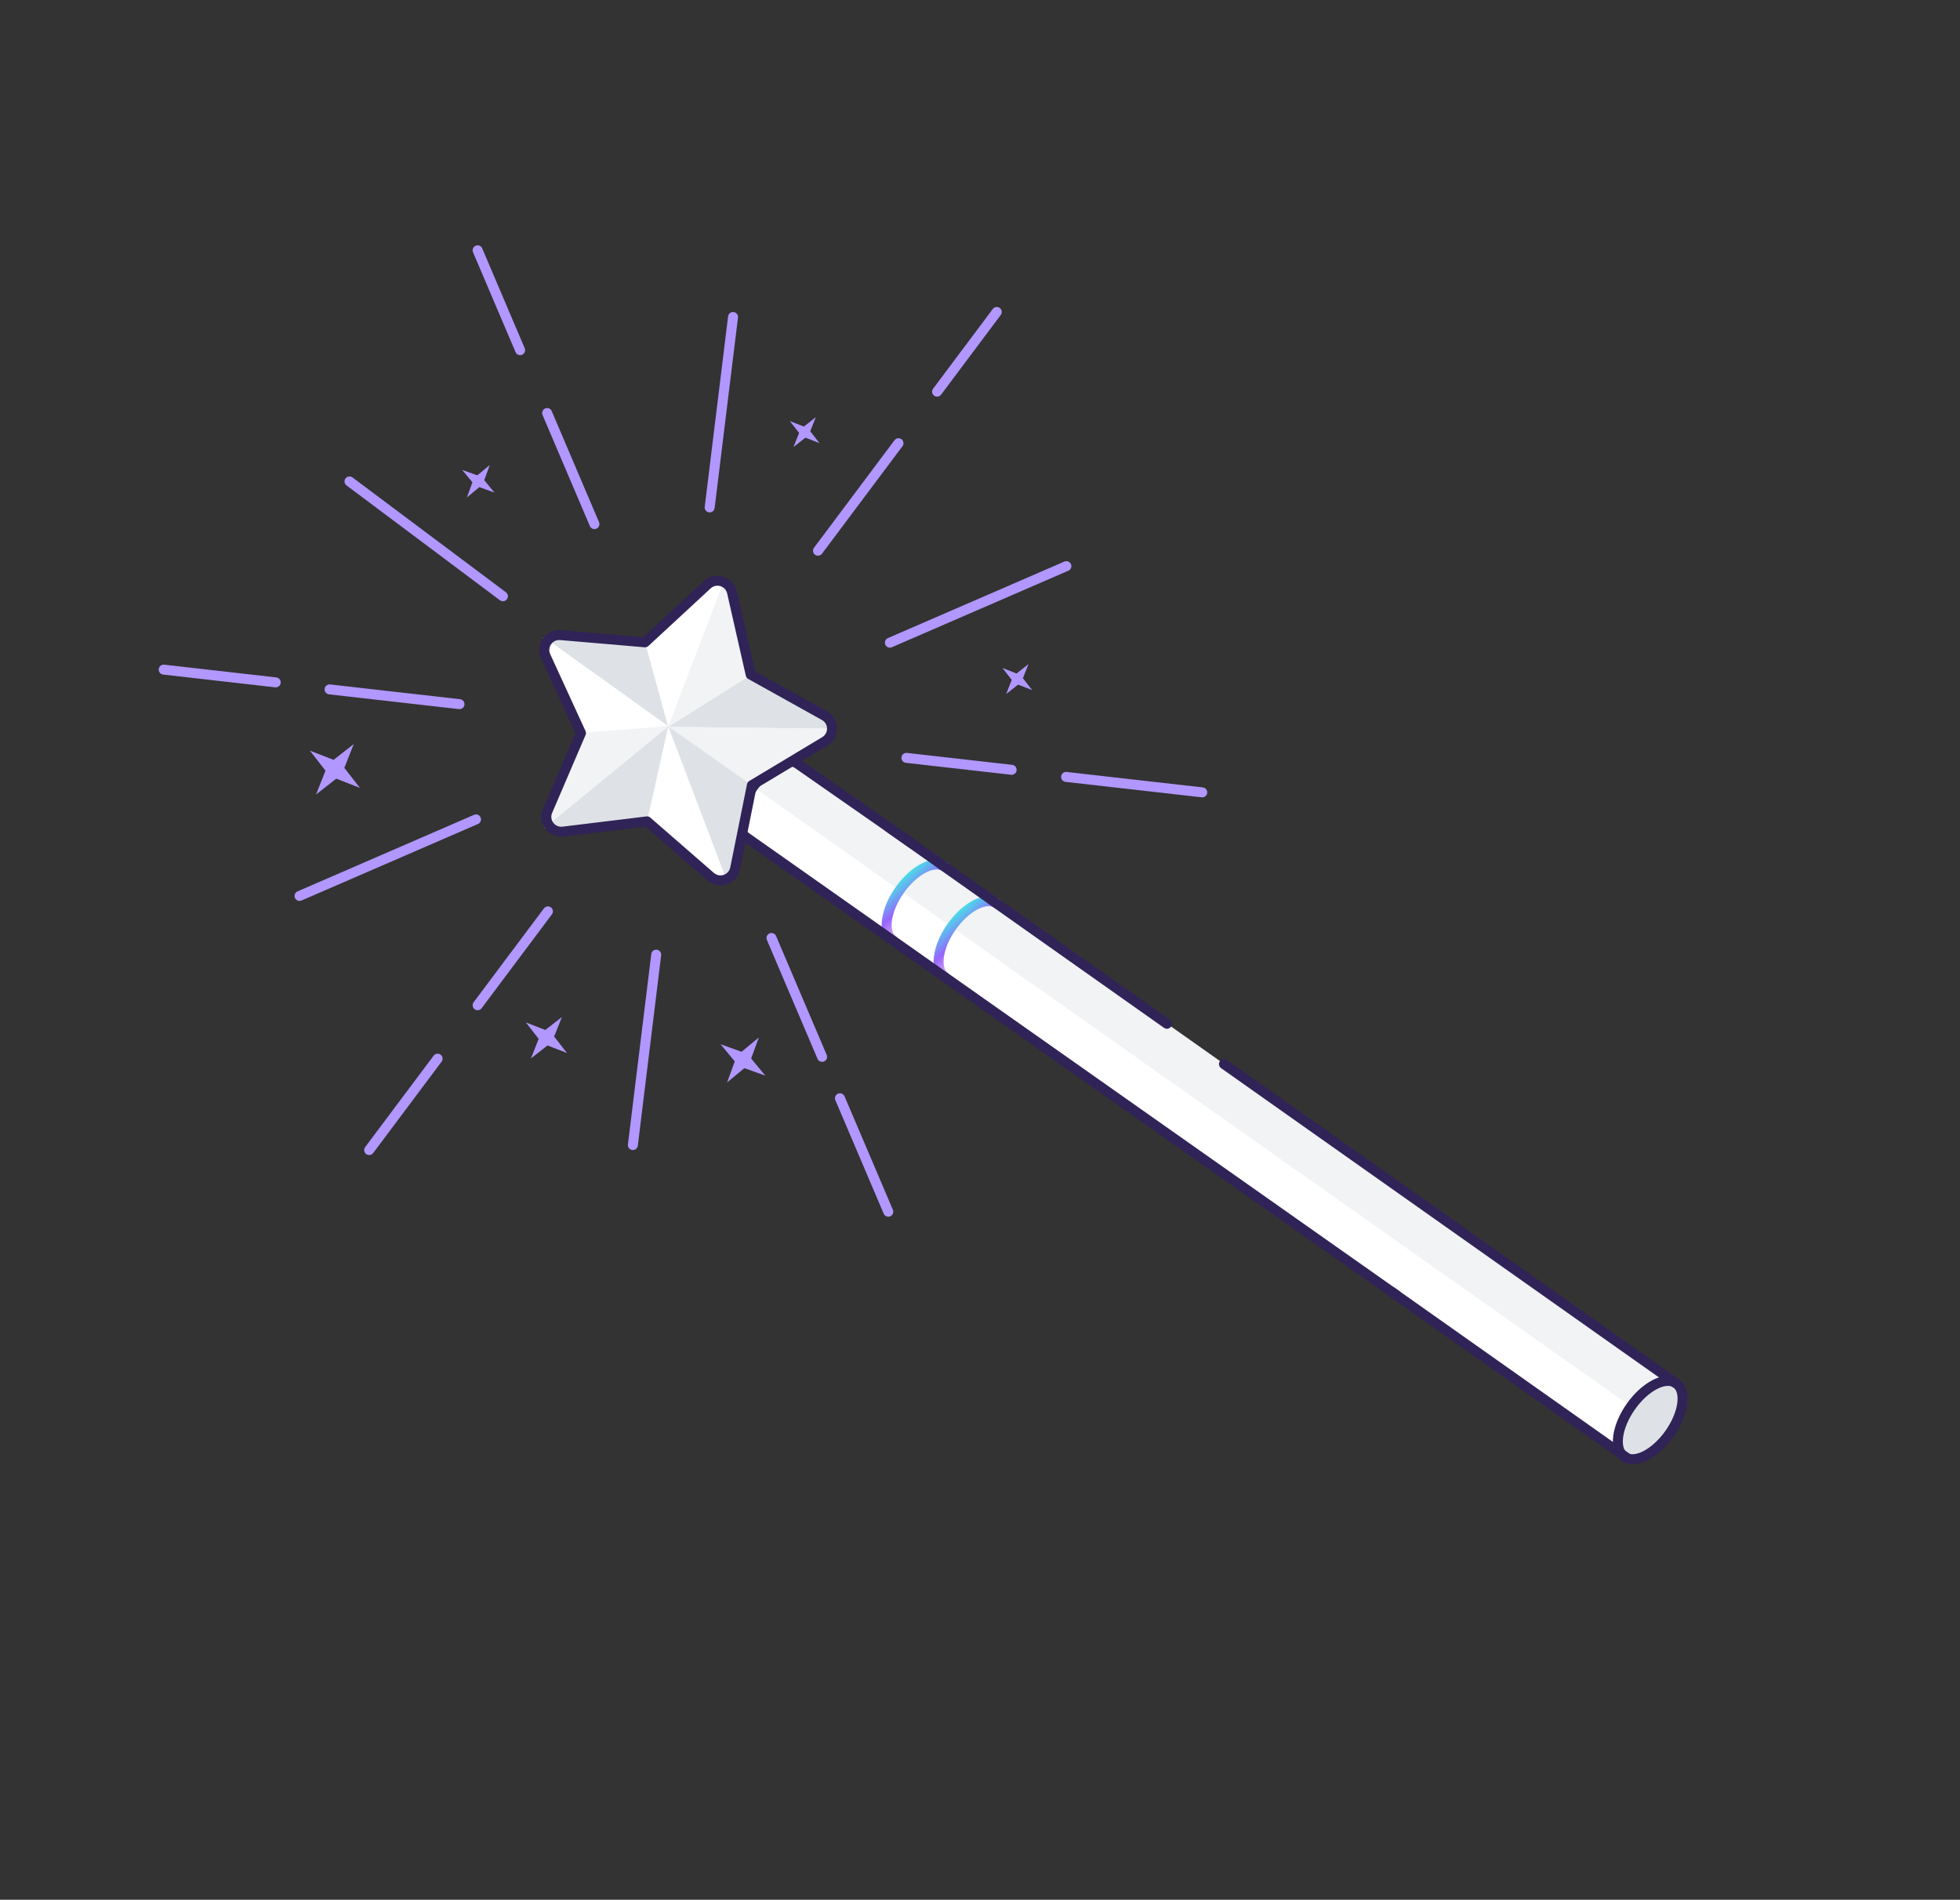 <svg width="393" height="381" viewBox="0 0 393 381" fill="none" xmlns="http://www.w3.org/2000/svg">
<rect x="0" y="0" width="393" height="381" fill="#333333" stroke="none"/>
<path d="M62.127 150.541L66.887 152.393L70.938 149.219L69.042 153.998L72.172 158.017L67.422 156.163L63.371 159.337L65.267 154.559L62.127 150.541Z" fill="#B197FF"/>
<path d="M105.439 205.047L109.342 206.568L112.67 203.967L111.113 207.886L113.686 211.186L109.779 209.67L106.457 212.275L108.008 208.352L105.439 205.047Z" fill="#B197FF"/>
<path d="M158.367 84.447L161.187 85.545L163.583 83.66L162.46 86.492L164.318 88.877L161.501 87.774L159.1 89.655L160.229 86.827L158.367 84.447Z" fill="#B197FF"/>
<path d="M201.007 133.969L203.824 135.072L206.225 133.191L205.102 136.023L206.964 138.403L204.143 137.305L201.742 139.186L202.865 136.354L201.007 133.969Z" fill="#B197FF"/>
<path d="M100.841 119.581L70.08 96.552" stroke="#B197FF" stroke-width="2" stroke-linecap="round" stroke-linejoin="round"/>
<path d="M55.287 136.852L32.822 134.296" stroke="#B197FF" stroke-width="2" stroke-linecap="round" stroke-linejoin="round"/>
<path d="M92.136 141.22L66.084 138.262" stroke="#B197FF" stroke-width="2" stroke-linecap="round" stroke-linejoin="round"/>
<path d="M95.447 164.336L60.06 179.685" stroke="#B197FF" stroke-width="2" stroke-linecap="round" stroke-linejoin="round"/>
<path d="M87.745 212.321L74.019 230.654" stroke="#B197FF" stroke-width="2" stroke-linecap="round" stroke-linejoin="round"/>
<path d="M109.865 182.776L95.769 201.604" stroke="#B197FF" stroke-width="2" stroke-linecap="round" stroke-linejoin="round"/>
<path d="M131.579 191.462L126.897 229.648" stroke="#B197FF" stroke-width="2" stroke-linecap="round" stroke-linejoin="round"/>
<path d="M168.421 220.26L178.112 243.017" stroke="#B197FF" stroke-width="2" stroke-linecap="round" stroke-linejoin="round"/>
<path d="M154.69 188.117L164.839 211.955" stroke="#B197FF" stroke-width="2" stroke-linecap="round" stroke-linejoin="round"/>
<path d="M213.764 155.814L241.062 158.91" stroke="#B197FF" stroke-width="2" stroke-linecap="round" stroke-linejoin="round"/>
<path d="M181.744 151.992L202.843 154.388" stroke="#B197FF" stroke-width="2" stroke-linecap="round" stroke-linejoin="round"/>
<path d="M178.432 128.889L213.817 113.54" stroke="#B197FF" stroke-width="2" stroke-linecap="round" stroke-linejoin="round"/>
<path d="M187.9 78.546L199.865 62.565" stroke="#B197FF" stroke-width="2" stroke-linecap="round" stroke-linejoin="round"/>
<path d="M164.016 110.449L180.157 88.889" stroke="#B197FF" stroke-width="2" stroke-linecap="round" stroke-linejoin="round"/>
<path d="M142.299 101.762L146.982 63.577" stroke="#B197FF" stroke-width="2" stroke-linecap="round" stroke-linejoin="round"/>
<path d="M104.288 70.223L95.768 50.2" stroke="#B197FF" stroke-width="2" stroke-linecap="round" stroke-linejoin="round"/>
<path d="M119.189 105.108L109.707 82.838" stroke="#B197FF" stroke-width="2" stroke-linecap="round" stroke-linejoin="round"/>
<path d="M144.483 209.427L148.693 210.939L152.158 208.065L150.614 212.287L153.455 215.726L149.251 214.218L145.79 217.087L147.33 212.87L144.483 209.427Z" fill="#B197FF"/>
<path d="M92.671 94.243L95.709 95.331L98.211 93.26L97.094 96.303L99.146 98.789L96.111 97.695L93.615 99.77L94.727 96.723L92.671 94.243Z" fill="#B197FF"/>
<path d="M152.301 155.882L145.932 164.951L323.37 290.202L329.74 281.132L152.301 155.882Z" fill="white"/>
<path d="M110.333 127.672L129.268 128.925L143.149 116.612L145.123 116.373L146.433 117.396L150.761 135.381L166.497 144.11L167.579 146.736L150.726 157.44L147.114 175.993L144.392 176.716L129.507 164.734L110.905 166.591L108.681 164.497L116.366 146.633L108.526 129.466L110.333 127.672Z" fill="white"/>
<path d="M334.174 287.488C337.069 283.391 337.818 278.948 335.847 277.565C333.875 276.181 329.931 278.382 327.036 282.479C324.142 286.577 323.393 291.02 325.364 292.403C327.335 293.787 331.28 291.586 334.174 287.488Z" fill="#DEE2E6"/>
<path d="M150.773 157.645L326.992 282.051L333.943 275.859L158.745 152.173L150.773 157.645Z" fill="#F1F3F5"/>
<path d="M334.76 287.521C337.634 283.452 338.228 278.936 336.088 277.434C333.948 275.932 329.883 278.013 327.009 282.082C324.135 286.15 323.54 290.666 325.68 292.168C327.82 293.67 331.885 291.59 334.76 287.521Z" stroke="#302357" stroke-width="2" stroke-linecap="round" stroke-linejoin="round"/>
<path d="M179.066 188.573C176.93 187.075 177.528 182.565 180.4 178.501C183.271 174.437 187.331 172.355 189.467 173.853" stroke="url(#paint0_linear_863_2837)" stroke-width="2" stroke-linecap="round" stroke-linejoin="round"/>
<path d="M189.484 195.934C187.342 194.431 187.94 189.921 190.812 185.857C193.683 181.793 197.743 179.711 199.885 181.214" stroke="url(#paint1_linear_863_2837)" stroke-width="2" stroke-linecap="round" stroke-linejoin="round"/>
<path d="M245.416 213.402L336.079 277.45" stroke="#302357" stroke-width="2" stroke-linecap="round" stroke-linejoin="round"/>
<path d="M178.236 165.945L233.98 205.325" stroke="#302357" stroke-width="2" stroke-linecap="round" stroke-linejoin="round"/>
<path d="M280.025 259.764L149.568 167.875C147.49 166.41 148.134 161.898 151.011 157.805C153.888 153.711 157.837 151.708 159.915 153.174L182.76 169.101" stroke="#302357" stroke-width="2" stroke-linecap="round" stroke-linejoin="round"/>
<path d="M326.246 292.417L279.08 259.097" stroke="#302357" stroke-width="2" stroke-linecap="round" stroke-linejoin="round"/>
<path d="M145.26 116.236L146.175 117.317L150.49 135.34L133.953 145.719L145.26 116.236Z" fill="#F1F3F5"/>
<path d="M144.421 115.908L145.249 116.206L133.943 145.684L129.309 128.843L144.421 115.908Z" fill="white"/>
<path d="M150.515 135.375L166.7 144.295L167.704 146.164L133.963 145.776L150.515 135.375Z" fill="#DEE2E6"/>
<path d="M133.963 145.774L167.705 146.162L164.873 149.28L150.759 157.58L133.963 145.774Z" fill="#F1F3F5"/>
<path d="M108.822 127.962L111.525 127.244L129.316 128.771L133.959 145.686L108.822 127.962Z" fill="#DEE2E6"/>
<path d="M133.665 145.471L150.461 157.277L146.824 175.994L145.841 177.032L133.665 145.471Z" fill="#DEE2E6"/>
<path d="M108.58 129.133L109.67 128.208L133.979 145.63L116.483 146.963L108.58 129.133Z" fill="white"/>
<path d="M116.509 146.965L133.98 145.635L109.159 166.017L116.509 146.965Z" fill="#F1F3F5"/>
<path d="M133.995 145.704L145.691 176.522L145.778 177.307L144.121 176.708L129.765 164.766L133.995 145.704Z" fill="white"/>
<path d="M133.99 145.663L129.762 164.68L113.598 166.632L109.164 166.05L133.99 145.663Z" fill="#DEE2E6"/>
<path d="M109.412 131.603C108.455 129.518 110.108 127.177 112.398 127.372L129.333 128.819L141.813 117.269C143.508 115.7 146.268 116.551 146.778 118.799L150.519 135.295L165.289 143.524C167.3 144.645 167.345 147.516 165.37 148.702L150.762 157.478L147.404 174.155C146.95 176.409 144.225 177.334 142.489 175.824L129.742 164.729L112.909 166.782C110.614 167.062 108.88 164.756 109.79 162.635L116.487 147.017L109.412 131.603Z" stroke="#302357" stroke-width="2" stroke-linecap="round" stroke-linejoin="round"/>
<defs>
<linearGradient id="paint0_linear_863_2837" x1="178.389" y1="175.983" x2="185.493" y2="184.14" gradientUnits="userSpaceOnUse">
<stop offset="0.136" stop-color="#44E5E7"/>
<stop offset="0.569" stop-color="#9864FD"/>
<stop offset="1" stop-color="#EDC2F1"/>
</linearGradient>
<linearGradient id="paint1_linear_863_2837" x1="188.797" y1="183.337" x2="195.909" y2="191.507" gradientUnits="userSpaceOnUse">
<stop offset="0.136" stop-color="#44E5E7"/>
<stop offset="0.569" stop-color="#9864FD"/>
<stop offset="1" stop-color="#EDC2F1"/>
</linearGradient>
</defs>
</svg>
